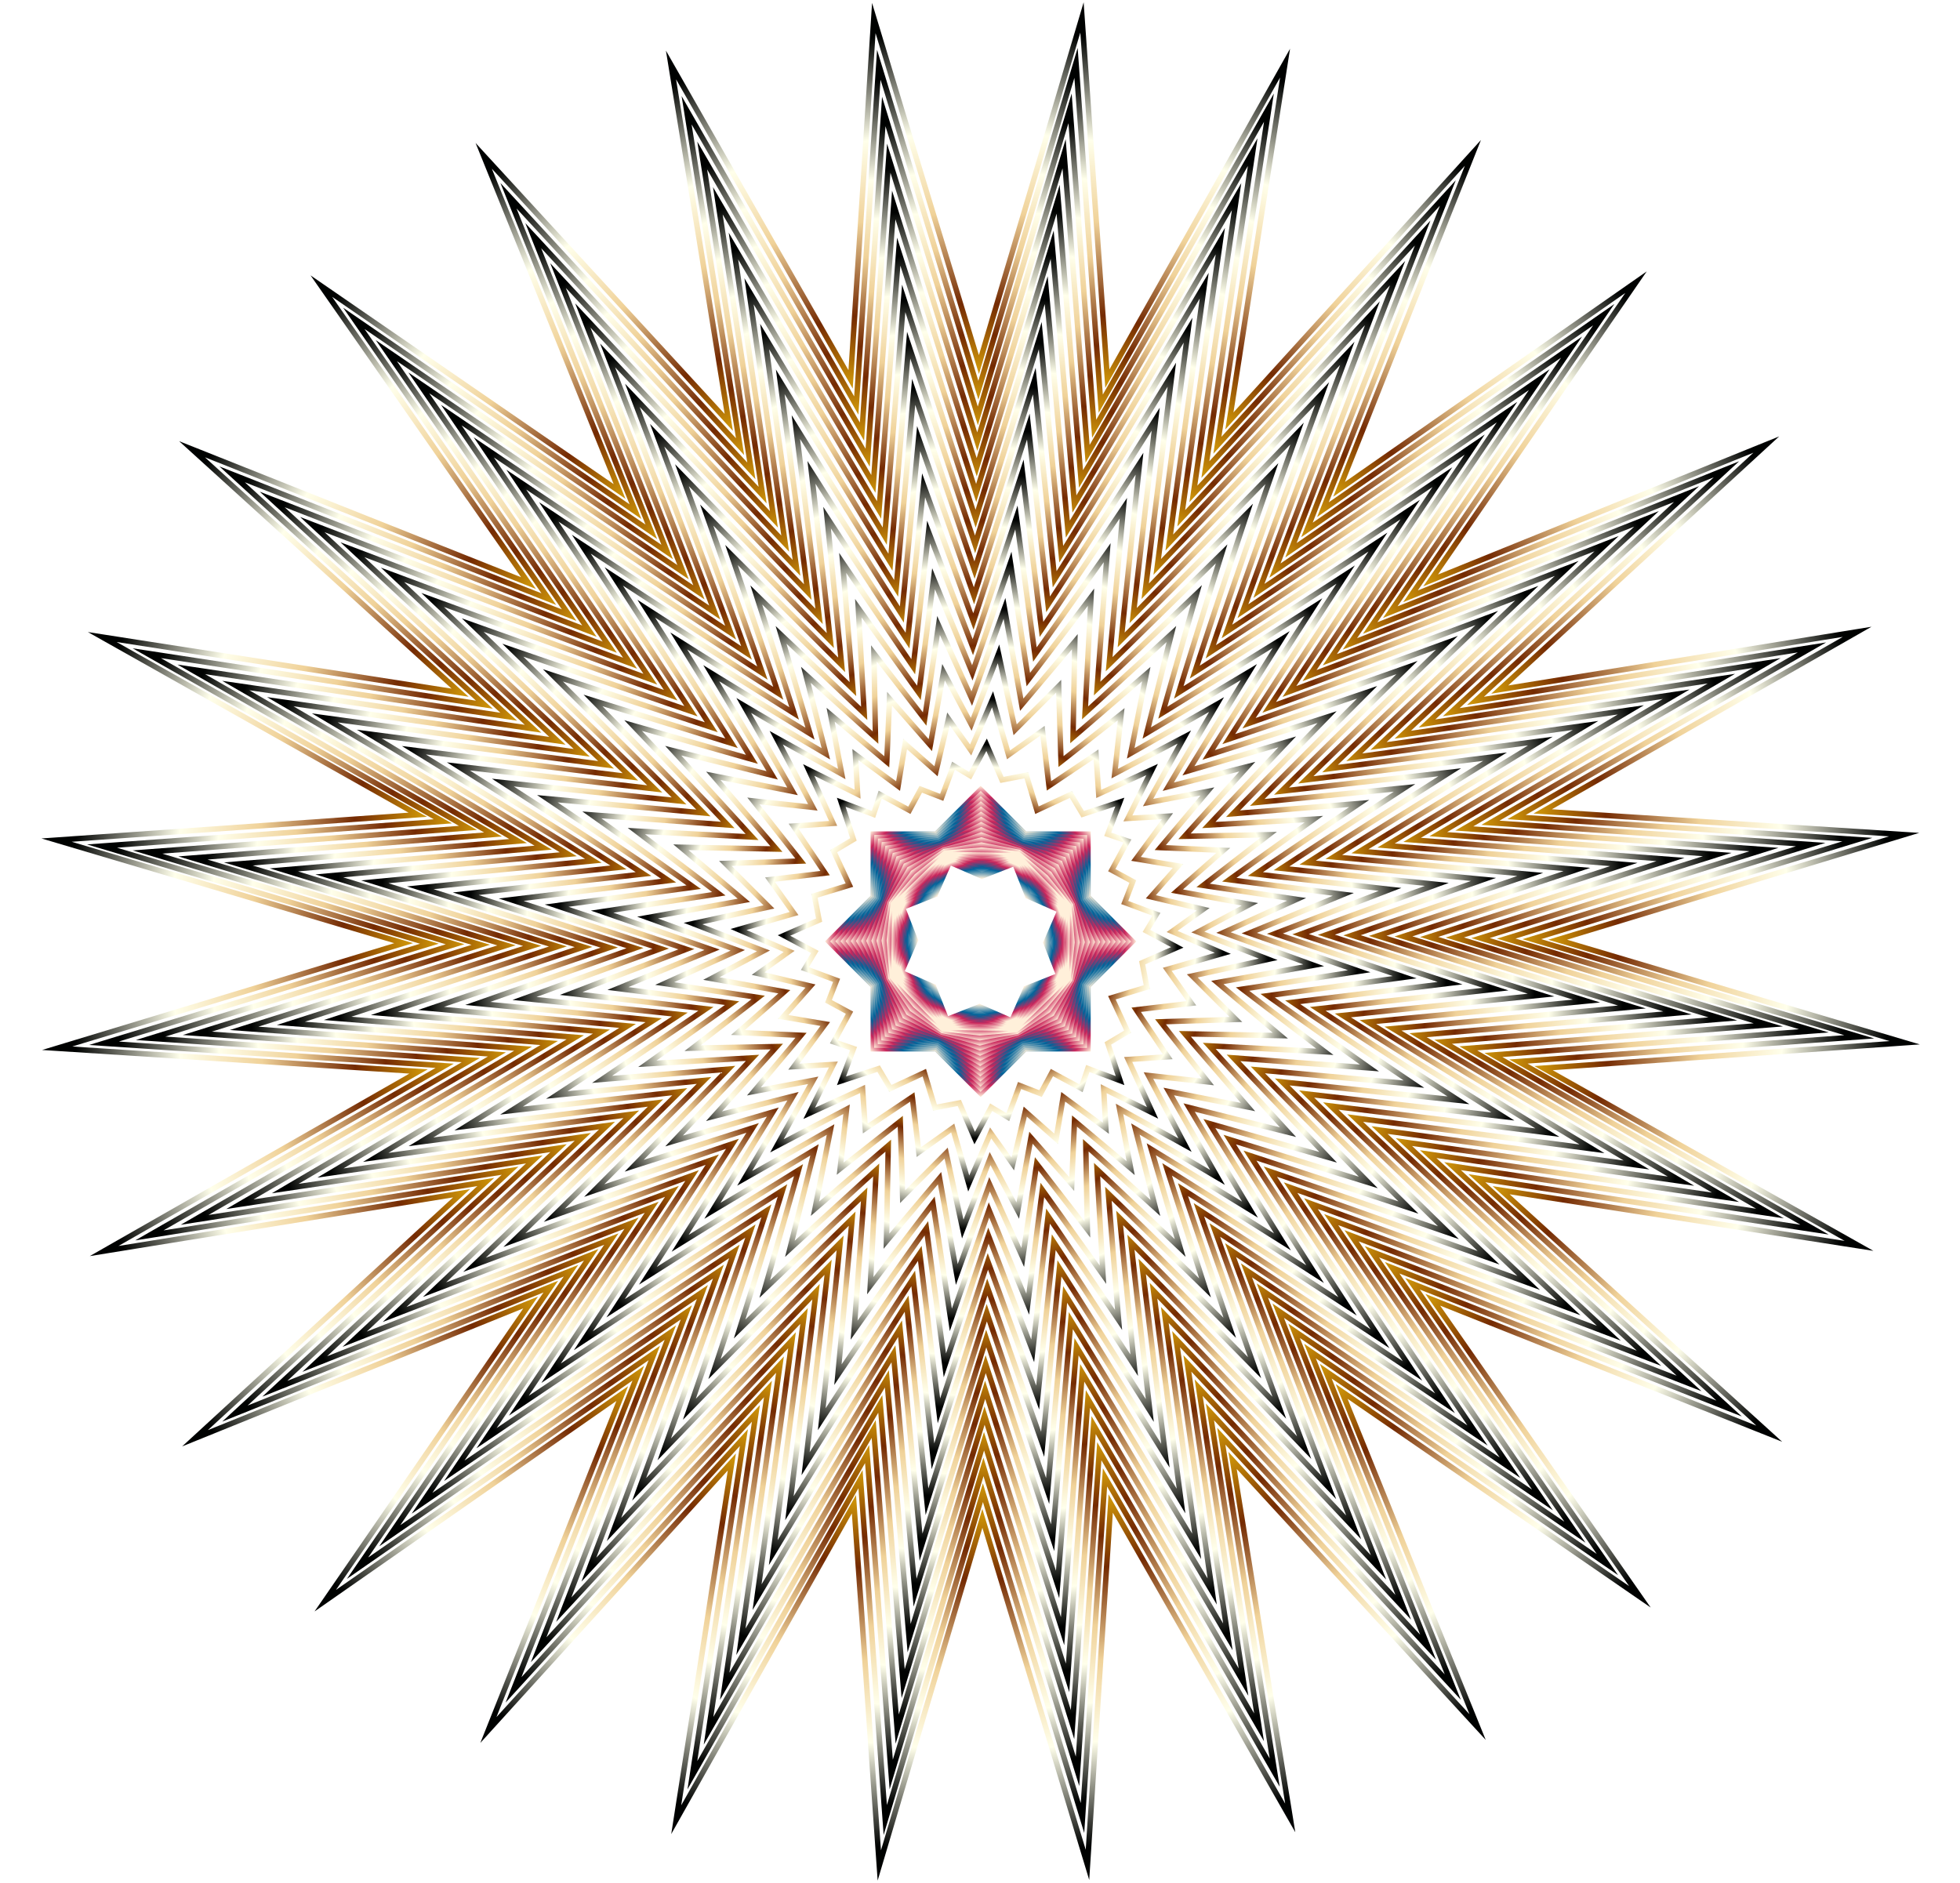 <?xml version="1.0" encoding="UTF-8"?>
<svg enable-background="new 0 0 1665.395 1600" version="1.1" viewBox="0 0 1665.4 1600" xml:space="preserve" xmlns="http://www.w3.org/2000/svg"><defs><filter id="b" y="-.25" height="1.5" color-interpolation-filters="sRGB"><feGaussianBlur result="result6" stdDeviation="5"/><feComposite in="SourceGraphic" in2="result6" operator="atop" result="result8"/><feComposite in="result8" in2="SourceAlpha" result="result9"/><feColorMatrix result="result10" values="1 0 0 0 0 0 1 0 0 0 0 0 1 0 0 0 0 0 1 0 "/><feBlend in="result10" in2="result6"/></filter><filter id="a" color-interpolation-filters="sRGB"><feMorphology in="SourceAlpha" operator="dilate" radius="3.6" result="result1"/><feGaussianBlur in="result1" result="result0" stdDeviation="3.6"/><feDiffuseLighting surfaceScale="-5"><feDistantLight azimuth="225" elevation="45"/></feDiffuseLighting><feComposite in2="result0" operator="in" result="result91"/><feComposite in="SourceGraphic" in2="result91"/></filter></defs><g fill="none" stroke-miterlimit="10"><g filter="url(#a)" stroke-width="4.616"><radialGradient id="aa" cx="833.25" cy="800" r="798.04" gradientUnits="userSpaceOnUse"><stop stop-color="#BF9E5C" offset="0"/><stop stop-color="#1E0001" offset=".073"/><stop stop-color="#FFFFED" offset=".133"/><stop stop-color="#C18507" offset=".188"/><stop stop-color="#5E0100" offset=".255"/><stop stop-color="#442008" offset=".351"/><stop stop-color="#FEFFEA" offset=".424"/><stop stop-color="#514514" offset=".485"/><stop stop-color="#E0BC73" offset=".533"/><stop stop-color="#CA9008" offset=".612"/><stop stop-color="#742A02" offset=".679"/><stop stop-color="#F0D299" offset=".776"/><stop stop-color="#FFFFEB" offset=".861"/><stop stop-color="#000201" offset=".97"/></radialGradient><polygon points="919.35 14.819 940.91 321.75 1091.9 53.665 1044.6 357.7 1251.5 129.94 1137.8 415.83 1390.1 239.81 1215.6 493.22 1500.8 377.77 1274.3 585.99 1578 536.9 1310.8 689.5 1617.9 709.23 1323.5 798.54 1618.4 886.1 1311.5 907.66 1579.6 1058.7 1275.5 1011.4 1503.3 1218.3 1217.4 1104.5 1393.4 1356.9 1140 1182.4 1255.5 1467.6 1047.3 1241 1096.3 1544.8 943.75 1277.6 924.02 1584.7 834.7 1290.2 747.14 1585.2 725.58 1278.2 574.58 1546.3 621.86 1242.3 414.99 1470.1 528.74 1184.2 276.37 1360.2 450.89 1106.8 165.68 1222.2 392.21 1014 88.463 1063.1 355.65 910.5 48.591 890.77 343.03 801.46 48.065 713.9 355 692.34 86.911 541.34 390.95 588.62 163.18 381.75 449.07 495.5 273.05 243.13 526.46 417.64 411.01 132.44 619.24 358.96 570.15 55.217 722.74 322.4 742.47 15.345 831.79 309.79" stroke="url(#aa)"/><radialGradient id="p" cx="833.25" cy="800" r="759.28" gradientUnits="userSpaceOnUse"><stop stop-color="#BF9E5C" offset="0"/><stop stop-color="#1E0001" offset=".073"/><stop stop-color="#FFFFED" offset=".133"/><stop stop-color="#C18507" offset=".188"/><stop stop-color="#5E0100" offset=".255"/><stop stop-color="#442008" offset=".351"/><stop stop-color="#FEFFEA" offset=".424"/><stop stop-color="#514514" offset=".485"/><stop stop-color="#E0BC73" offset=".533"/><stop stop-color="#CA9008" offset=".612"/><stop stop-color="#742A02" offset=".679"/><stop stop-color="#F0D299" offset=".776"/><stop stop-color="#FFFFEB" offset=".861"/><stop stop-color="#000201" offset=".97"/></radialGradient><polygon points="432.07 166.36 628.83 379.56 583.41 93.684 727.58 344.6 746.7 55.053 831.32 331.62 914.29 53.449 935.31 343.06 1078.2 91.484 1034.4 378.37 1230.2 164.01 1124.1 433.08 1362.7 267.41 1198.5 506.7 1466.9 398.82 1253.7 595.58 1539.6 550.16 1288.6 694.33 1578.2 713.46 1301.6 798.07 1579.8 881.04 1290.2 902.06 1541.8 1044.9 1254.9 1001.2 1469.2 1196.9 1200.2 1090.9 1365.8 1329.5 1126.5 1165.2 1234.4 1433.6 1037.7 1220.4 1083.1 1506.3 938.91 1255.4 919.79 1544.9 835.17 1268.4 752.21 1546.6 731.18 1256.9 588.32 1508.5 632.08 1221.6 436.34 1436 542.36 1166.9 303.79 1332.6 468.04 1093.3 199.61 1201.2 412.81 1004.4 126.93 1049.8 377.85 905.67 88.299 886.54 364.87 801.93 86.695 718.96 376.31 697.94 124.73 555.08 411.62 598.84 197.25 403.09 466.33 509.11 300.66 270.54 539.95 434.79" stroke="url(#p)"/><radialGradient id="i" cx="833.25" cy="800" r="720.51" gradientUnits="userSpaceOnUse"><stop stop-color="#BF9E5C" offset="0"/><stop stop-color="#1E0001" offset=".073"/><stop stop-color="#FFFFED" offset=".133"/><stop stop-color="#C18507" offset=".188"/><stop stop-color="#5E0100" offset=".255"/><stop stop-color="#442008" offset=".351"/><stop stop-color="#FEFFEA" offset=".424"/><stop stop-color="#514514" offset=".485"/><stop stop-color="#E0BC73" offset=".533"/><stop stop-color="#CA9008" offset=".612"/><stop stop-color="#742A02" offset=".679"/><stop stop-color="#F0D299" offset=".776"/><stop stop-color="#FFFFEB" offset=".861"/><stop stop-color="#000201" offset=".97"/></radialGradient><polygon points="453.12 200.29 638.42 400.16 596.67 132.15 732.42 366.8 750.93 94.76 830.85 353.45 909.22 92.079 929.71 364.38 1064.4 129.3 1024.2 399.05 1208.8 198.08 1110.5 450.34 1335.3 295.02 1181.3 520.18 1433 419.88 1233.1 605.17 1501.1 563.43 1266.4 699.17 1538.5 717.69 1279.8 797.6 1541.2 875.97 1268.9 896.47 1503.9 1031.2 1234.2 990.94 1435.2 1175.6 1182.9 1077.3 1338.2 1302 1113.1 1148.1 1213.4 1399.7 1028.1 1199.8 1069.8 1467.8 934.07 1233.2 915.56 1505.2 835.64 1246.5 757.27 1507.9 736.78 1235.6 602.06 1470.7 642.31 1201 457.69 1401.9 555.97 1149.7 331.2 1305 485.19 1079.8 233.53 1180.1 433.41 994.83 165.4 1036.6 400.04 900.83 128.01 882.31 386.7 802.4 125.33 724.03 397.62 703.53 162.55 568.82 432.29 609.06 231.33 424.44 483.58 522.72 328.27 297.96 553.43 451.94" stroke="url(#i)"/><radialGradient id="h" cx="833.25" cy="800" r="681.73" gradientUnits="userSpaceOnUse"><stop stop-color="#BF9E5C" offset="0"/><stop stop-color="#1E0001" offset=".073"/><stop stop-color="#FFFFED" offset=".133"/><stop stop-color="#C18507" offset=".188"/><stop stop-color="#5E0100" offset=".255"/><stop stop-color="#442008" offset=".351"/><stop stop-color="#FEFFEA" offset=".424"/><stop stop-color="#514514" offset=".485"/><stop stop-color="#E0BC73" offset=".533"/><stop stop-color="#CA9008" offset=".612"/><stop stop-color="#742A02" offset=".679"/><stop stop-color="#F0D299" offset=".776"/><stop stop-color="#FFFFEB" offset=".861"/><stop stop-color="#000201" offset=".97"/></radialGradient><polygon points="474.18 234.21 648.01 420.76 609.94 170.62 737.26 389 755.17 134.47 830.38 375.29 904.16 130.71 924.12 385.69 1050.7 167.12 1014 419.72 1187.5 232.15 1096.9 467.59 1307.9 322.63 1164.2 533.67 1399 440.93 1212.5 614.76 1462.6 576.69 1244.2 704.01 1498.8 721.92 1258 797.14 1502.5 870.91 1247.6 890.87 1466.1 1017.4 1213.5 980.72 1401.1 1154.2 1165.7 1063.7 1310.6 1274.6 1099.6 1130.9 1192.3 1365.8 1018.5 1179.2 1056.6 1429.4 929.23 1211 911.33 1465.5 836.11 1224.7 762.34 1469.3 742.37 1214.3 615.8 1432.9 652.53 1180.3 479.04 1367.8 569.58 1132.4 358.62 1277.4 502.33 1066.3 267.46 1159.1 454.01 985.24 203.86 1023.3 422.24 895.99 167.71 878.08 408.53 802.86 163.96 729.09 418.93 709.13 200.37 582.56 452.97 619.28 265.4 445.79 500.84 536.33 355.88 325.37 566.91 469.09" stroke="url(#h)"/><radialGradient id="g" cx="833.25" cy="800" r="642.92" gradientUnits="userSpaceOnUse"><stop stop-color="#BF9E5C" offset="0"/><stop stop-color="#1E0001" offset=".073"/><stop stop-color="#FFFFED" offset=".133"/><stop stop-color="#C18507" offset=".188"/><stop stop-color="#5E0100" offset=".255"/><stop stop-color="#442008" offset=".351"/><stop stop-color="#FEFFEA" offset=".424"/><stop stop-color="#514514" offset=".485"/><stop stop-color="#E0BC73" offset=".533"/><stop stop-color="#CA9008" offset=".612"/><stop stop-color="#742A02" offset=".679"/><stop stop-color="#F0D299" offset=".776"/><stop stop-color="#FFFFEB" offset=".861"/><stop stop-color="#000201" offset=".97"/></radialGradient><polygon points="495.24 268.14 657.6 441.36 623.2 209.09 742.1 411.2 759.4 174.18 829.91 397.12 899.09 169.34 918.52 407 1036.9 204.94 1003.7 440.4 1166.1 266.22 1083.3 484.85 1280.5 350.24 1147 547.15 1365.1 461.99 1191.9 624.35 1424.2 589.95 1222.1 708.85 1459.1 726.15 1236.1 796.67 1463.9 865.84 1226.2 885.28 1428.3 1003.7 1192.9 970.5 1367 1132.9 1148.4 1050.1 1283 1247.2 1086.1 1113.8 1171.3 1331.9 1008.9 1158.6 1043.3 1390.9 924.4 1188.8 907.1 1425.8 836.58 1202.9 767.4 1430.7 747.97 1193 629.55 1395.1 662.75 1159.6 500.38 1333.8 583.19 1115.2 386.03 1249.8 519.48 1052.9 301.38 1138 474.61 975.65 242.33 1010 444.44 891.15 207.42 873.85 430.37 803.33 202.59 734.16 440.25 714.72 238.19 596.3 473.64 629.5 299.47 467.14 518.09 549.95 383.49 352.78 580.39 486.24" stroke="url(#g)"/><radialGradient id="f" cx="833.25" cy="800" r="604.1" gradientUnits="userSpaceOnUse"><stop stop-color="#BF9E5C" offset="0"/><stop stop-color="#1E0001" offset=".073"/><stop stop-color="#FFFFED" offset=".133"/><stop stop-color="#C18507" offset=".188"/><stop stop-color="#5E0100" offset=".255"/><stop stop-color="#442008" offset=".351"/><stop stop-color="#FEFFEA" offset=".424"/><stop stop-color="#514514" offset=".485"/><stop stop-color="#E0BC73" offset=".533"/><stop stop-color="#CA9008" offset=".612"/><stop stop-color="#742A02" offset=".679"/><stop stop-color="#F0D299" offset=".776"/><stop stop-color="#FFFFEB" offset=".861"/><stop stop-color="#000201" offset=".97"/></radialGradient><polygon points="516.29 302.06 667.19 461.96 636.46 247.55 746.94 433.39 763.63 213.88 829.45 418.95 894.03 207.97 912.93 428.31 1023.2 242.76 993.52 461.07 1144.8 300.3 1069.7 502.1 1253 377.85 1129.9 560.63 1331.2 483.04 1171.3 633.94 1385.7 603.22 1199.9 713.69 1419.4 730.38 1214.3 796.2 1425.3 860.78 1204.9 879.68 1390.5 989.96 1172.2 960.28 1333 1111.5 1131.1 1036.4 1255.4 1219.8 1072.6 1096.6 1150.2 1297.9 999.31 1138 1030 1352.4 919.56 1166.6 902.86 1386.1 837.05 1181 772.47 1392 753.57 1171.7 643.29 1357.2 672.97 1138.9 521.73 1299.7 596.81 1097.9 413.44 1222.1 536.63 1039.4 335.31 1117 495.21 966.06 280.8 996.78 466.64 886.31 247.13 869.62 452.2 803.8 241.22 739.22 461.56 720.32 276.01 610.04 494.32 639.72 333.54 488.49 535.35 563.56 411.1 380.2 593.88 503.38" stroke="url(#f)"/><radialGradient id="e" cx="833.25" cy="800" r="565.25" gradientUnits="userSpaceOnUse"><stop stop-color="#BF9E5C" offset="0"/><stop stop-color="#1E0001" offset=".073"/><stop stop-color="#FFFFED" offset=".133"/><stop stop-color="#C18507" offset=".188"/><stop stop-color="#5E0100" offset=".255"/><stop stop-color="#442008" offset=".351"/><stop stop-color="#FEFFEA" offset=".424"/><stop stop-color="#514514" offset=".485"/><stop stop-color="#E0BC73" offset=".533"/><stop stop-color="#CA9008" offset=".612"/><stop stop-color="#742A02" offset=".679"/><stop stop-color="#F0D299" offset=".776"/><stop stop-color="#FFFFEB" offset=".861"/><stop stop-color="#000201" offset=".97"/></radialGradient><polygon points="537.35 335.98 676.78 482.56 649.72 286.02 751.77 455.59 767.86 253.59 828.98 440.79 888.96 246.6 907.33 449.62 1009.5 280.58 983.3 481.74 1123.4 334.37 1056.1 519.36 1225.6 405.46 1112.7 574.11 1297.3 504.1 1150.7 643.53 1347.2 616.48 1177.7 718.53 1379.7 734.61 1192.5 795.73 1386.6 855.71 1183.6 874.08 1352.7 976.22 1151.5 950.06 1298.9 1090.2 1113.9 1022.8 1227.8 1192.4 1059.1 1079.5 1129.1 1264 989.72 1117.4 1016.8 1314 914.72 1144.4 898.63 1346.4 837.52 1159.2 777.53 1353.4 759.16 1150.4 657.03 1319.4 683.19 1118.3 543.08 1265.6 610.42 1080.6 440.86 1194.5 553.78 1025.9 369.23 1095.9 515.81 956.47 319.27 983.52 488.84 881.47 286.84 865.39 474.03 804.27 279.85 744.29 482.87 725.92 313.83 623.78 514.99 649.94 367.61 509.83 552.6 577.17 438.71 407.61 607.36 520.53" stroke="url(#e)"/><radialGradient id="d" cx="833.25" cy="800" r="526.37" gradientUnits="userSpaceOnUse"><stop stop-color="#BF9E5C" offset="0"/><stop stop-color="#1E0001" offset=".073"/><stop stop-color="#FFFFED" offset=".133"/><stop stop-color="#C18507" offset=".188"/><stop stop-color="#5E0100" offset=".255"/><stop stop-color="#442008" offset=".351"/><stop stop-color="#FEFFEA" offset=".424"/><stop stop-color="#514514" offset=".485"/><stop stop-color="#E0BC73" offset=".533"/><stop stop-color="#CA9008" offset=".612"/><stop stop-color="#742A02" offset=".679"/><stop stop-color="#F0D299" offset=".776"/><stop stop-color="#FFFFEB" offset=".861"/><stop stop-color="#000201" offset=".97"/></radialGradient><polygon points="558.4 369.91 686.37 503.16 662.99 324.49 756.61 477.79 772.09 293.3 828.51 462.62 883.9 285.23 901.73 470.94 995.72 318.4 973.08 502.42 1102.1 368.44 1042.5 536.61 1198.2 433.07 1095.6 587.6 1263.3 525.16 1130.1 653.12 1308.8 629.74 1155.5 723.37 1339.9 738.84 1170.6 795.26 1348 850.65 1162.3 868.49 1314.8 962.48 1130.8 939.84 1264.8 1068.8 1096.6 1009.2 1200.2 1165 1045.6 1062.3 1108.1 1230.1 980.13 1096.8 1003.5 1275.5 909.88 1122.2 894.4 1306.7 837.98 1137.4 782.6 1314.8 764.76 1129.1 670.77 1281.6 693.41 1097.6 564.43 1231.6 624.03 1063.4 468.27 1166.9 570.93 1012.4 403.16 1074.8 536.41 946.88 357.73 970.26 511.04 876.63 326.55 861.16 495.87 804.74 318.48 749.35 504.18 731.51 351.65 637.52 535.66 660.16 401.69 531.18 569.86 590.78 466.32 435.02 620.84 537.68" stroke="url(#d)"/><radialGradient id="c" cx="833.25" cy="800" r="487.45" gradientUnits="userSpaceOnUse"><stop stop-color="#BF9E5C" offset="0"/><stop stop-color="#1E0001" offset=".073"/><stop stop-color="#FFFFED" offset=".133"/><stop stop-color="#C18507" offset=".188"/><stop stop-color="#5E0100" offset=".255"/><stop stop-color="#442008" offset=".351"/><stop stop-color="#FEFFEA" offset=".424"/><stop stop-color="#514514" offset=".485"/><stop stop-color="#E0BC73" offset=".533"/><stop stop-color="#CA9008" offset=".612"/><stop stop-color="#742A02" offset=".679"/><stop stop-color="#F0D299" offset=".776"/><stop stop-color="#FFFFEB" offset=".861"/><stop stop-color="#000201" offset=".97"/></radialGradient><polygon points="579.46 403.83 695.96 523.76 676.25 362.95 761.45 499.99 776.32 333.01 828.04 484.45 878.83 323.86 896.14 492.25 981.98 356.22 962.86 523.09 1080.7 402.51 1028.8 553.87 1170.8 460.68 1078.4 601.08 1229.4 546.21 1109.5 662.71 1270.3 643 1133.3 728.21 1300.2 743.07 1148.8 794.79 1309.4 845.58 1141 862.89 1277 948.74 1110.2 929.62 1230.7 1047.5 1079.4 995.6 1172.6 1137.6 1032.2 1045.2 1087 1196.2 970.54 1076.2 990.24 1237 905.04 1100 890.17 1267 838.45 1115.5 787.66 1276.1 770.36 1107.8 684.51 1243.8 703.63 1076.9 585.78 1197.5 637.64 1046.1 495.68 1139.3 588.07 998.92 437.08 1053.8 557.01 937.29 396.2 957 533.24 871.79 366.25 856.93 517.7 805.21 357.11 754.42 525.49 737.11 389.47 651.26 556.34 670.38 435.76 552.53 587.11 604.4 493.92 462.44 634.33 554.83" stroke="url(#c)"/><radialGradient id="ak" cx="833.25" cy="800" r="448.49" gradientUnits="userSpaceOnUse"><stop stop-color="#BF9E5C" offset="0"/><stop stop-color="#1E0001" offset=".073"/><stop stop-color="#FFFFED" offset=".133"/><stop stop-color="#C18507" offset=".188"/><stop stop-color="#5E0100" offset=".255"/><stop stop-color="#442008" offset=".351"/><stop stop-color="#FEFFEA" offset=".424"/><stop stop-color="#514514" offset=".485"/><stop stop-color="#E0BC73" offset=".533"/><stop stop-color="#CA9008" offset=".612"/><stop stop-color="#742A02" offset=".679"/><stop stop-color="#F0D299" offset=".776"/><stop stop-color="#FFFFEB" offset=".861"/><stop stop-color="#000201" offset=".97"/></radialGradient><polygon points="600.51 437.76 705.54 544.36 689.51 401.42 766.29 522.19 780.55 372.72 827.57 506.29 873.77 362.49 890.54 513.56 968.24 394.04 952.64 543.77 1059.4 436.58 1015.2 571.12 1143.4 488.29 1061.3 614.56 1195.5 567.27 1088.9 672.3 1231.8 656.27 1111.1 733.04 1260.5 747.31 1127 794.33 1270.8 840.52 1119.7 857.29 1239.2 934.99 1089.5 919.39 1196.7 1026.1 1062.1 981.99 1145 1110.1 1018.7 1028 1066 1162.2 960.95 1055.6 976.98 1198.6 900.2 1077.8 885.94 1227.3 838.92 1093.7 792.73 1237.5 775.95 1086.4 698.25 1206 713.85 1056.2 607.12 1163.4 651.26 1028.9 523.1 1111.7 605.22 985.44 471.01 1032.7 577.61 927.7 434.67 943.73 555.43 866.96 405.96 852.69 539.53 805.67 395.74 759.48 546.81 742.71 427.29 665.01 577.01 680.61 469.83 573.88 604.37 618.01 521.53 489.85 647.81 571.98" stroke="url(#ak)"/><radialGradient id="aj" cx="833.25" cy="800" r="409.47" gradientUnits="userSpaceOnUse"><stop stop-color="#BF9E5C" offset="0"/><stop stop-color="#1E0001" offset=".073"/><stop stop-color="#FFFFED" offset=".133"/><stop stop-color="#C18507" offset=".188"/><stop stop-color="#5E0100" offset=".255"/><stop stop-color="#442008" offset=".351"/><stop stop-color="#FEFFEA" offset=".424"/><stop stop-color="#514514" offset=".485"/><stop stop-color="#E0BC73" offset=".533"/><stop stop-color="#CA9008" offset=".612"/><stop stop-color="#742A02" offset=".679"/><stop stop-color="#F0D299" offset=".776"/><stop stop-color="#FFFFEB" offset=".861"/><stop stop-color="#000201" offset=".97"/></radialGradient><polygon points="621.57 471.68 715.13 564.96 702.78 439.89 771.13 544.39 784.78 412.42 827.1 528.12 868.7 401.12 884.94 534.87 954.5 431.86 942.42 564.44 1038 470.66 1001.6 588.37 1116 515.9 1044.1 628.05 1161.6 588.32 1068.3 681.89 1193.4 669.53 1088.9 737.88 1220.8 751.54 1105.1 793.86 1232.1 835.45 1098.4 851.7 1201.4 921.25 1068.8 909.17 1162.6 1004.8 1044.9 968.38 1117.4 1082.7 1005.2 1010.9 1044.9 1128.3 951.36 1035 963.72 1160.1 895.36 1055.6 881.71 1187.6 839.39 1071.9 797.79 1198.9 781.55 1065.1 711.99 1168.1 724.07 1035.6 628.47 1129.3 664.87 1011.6 550.51 1084.1 622.37 971.95 504.93 1011.7 598.21 918.11 473.14 930.47 577.63 862.12 445.67 848.46 561.37 806.14 434.37 764.55 568.12 748.3 465.11 678.75 597.69 690.83 503.9 595.23 621.62 631.62 549.14 517.26 661.29 589.12" stroke="url(#aj)"/><radialGradient id="ai" cx="833.25" cy="800" r="370.37" gradientUnits="userSpaceOnUse"><stop stop-color="#BF9E5C" offset="0"/><stop stop-color="#1E0001" offset=".073"/><stop stop-color="#FFFFED" offset=".133"/><stop stop-color="#C18507" offset=".188"/><stop stop-color="#5E0100" offset=".255"/><stop stop-color="#442008" offset=".351"/><stop stop-color="#FEFFEA" offset=".424"/><stop stop-color="#514514" offset=".485"/><stop stop-color="#E0BC73" offset=".533"/><stop stop-color="#CA9008" offset=".612"/><stop stop-color="#742A02" offset=".679"/><stop stop-color="#F0D299" offset=".776"/><stop stop-color="#FFFFEB" offset=".861"/><stop stop-color="#000201" offset=".97"/></radialGradient><polygon points="642.63 505.61 724.72 585.56 716.04 478.36 775.97 566.59 789.01 452.13 826.63 549.95 863.64 439.75 879.35 556.18 940.76 469.68 932.2 585.11 1016.7 504.73 988.01 605.63 1088.6 543.51 1027 641.53 1127.6 609.38 1047.7 691.48 1154.9 682.79 1066.7 742.72 1181.1 755.77 1083.3 793.39 1193.5 830.39 1077.1 846.1 1163.6 907.51 1048.1 898.95 1128.5 983.43 1027.6 954.76 1089.7 1055.3 991.72 993.73 1023.9 1094.4 941.77 1014.4 950.45 1121.6 890.52 1033.4 877.48 1147.9 839.86 1050 802.86 1160.2 787.15 1043.8 725.73 1130.3 734.29 1014.9 649.82 1095.3 678.48 994.37 577.92 1056.5 639.52 958.47 538.86 990.62 618.81 908.52 511.6 917.21 599.83 857.28 485.38 844.23 583.2 806.61 473 769.61 589.43 753.9 502.93 692.49 618.36 701.05 537.97 616.57 638.88 645.24 576.75 544.68 674.78 606.27" stroke="url(#ai)"/><radialGradient id="ah" cx="833.25" cy="800" r="331.17" gradientUnits="userSpaceOnUse"><stop stop-color="#BF9E5C" offset="0"/><stop stop-color="#1E0001" offset=".073"/><stop stop-color="#FFFFED" offset=".133"/><stop stop-color="#C18507" offset=".188"/><stop stop-color="#5E0100" offset=".255"/><stop stop-color="#442008" offset=".351"/><stop stop-color="#FEFFEA" offset=".424"/><stop stop-color="#514514" offset=".485"/><stop stop-color="#E0BC73" offset=".533"/><stop stop-color="#CA9008" offset=".612"/><stop stop-color="#742A02" offset=".679"/><stop stop-color="#F0D299" offset=".776"/><stop stop-color="#FFFFEB" offset=".861"/><stop stop-color="#000201" offset=".97"/></radialGradient><polygon points="663.68 539.53 734.31 606.16 729.3 516.82 780.81 588.78 793.25 491.84 826.17 571.79 858.57 478.38 873.75 577.49 927.02 507.5 921.98 605.79 995.32 538.8 974.4 622.88 1061.2 571.11 1009.8 655.01 1093.7 630.44 1027.1 701.07 1116.4 696.06 1044.5 747.56 1141.4 760 1061.5 792.92 1154.9 825.32 1055.8 840.5 1125.7 893.77 1027.5 888.73 1094.4 962.08 1010.4 941.15 1062.1 1027.9 978.23 976.58 1002.8 1060.5 932.18 993.84 937.19 1083.2 885.69 1011.2 873.25 1108.2 840.33 1028.2 807.92 1121.6 792.74 1022.5 739.48 1092.5 744.51 994.21 671.17 1061.2 692.09 977.12 605.34 1028.9 656.67 944.99 572.78 969.56 639.41 898.93 550.07 903.94 622.03 852.44 525.09 840 605.03 807.08 511.63 774.68 610.74 759.5 540.75 706.23 639.04 711.27 572.05 637.92 656.13 658.85 604.36 572.09 688.26 623.42" stroke="url(#ah)"/><radialGradient id="ag" cx="833.25" cy="800" r="291.84" gradientUnits="userSpaceOnUse"><stop stop-color="#BF9E5C" offset="0"/><stop stop-color="#1E0001" offset=".073"/><stop stop-color="#FFFFED" offset=".133"/><stop stop-color="#C18507" offset=".188"/><stop stop-color="#5E0100" offset=".255"/><stop stop-color="#442008" offset=".351"/><stop stop-color="#FEFFEA" offset=".424"/><stop stop-color="#514514" offset=".485"/><stop stop-color="#E0BC73" offset=".533"/><stop stop-color="#CA9008" offset=".612"/><stop stop-color="#742A02" offset=".679"/><stop stop-color="#F0D299" offset=".776"/><stop stop-color="#FFFFEB" offset=".861"/><stop stop-color="#000201" offset=".97"/></radialGradient><polygon points="684.74 573.46 743.9 626.76 742.57 555.29 785.65 610.98 797.48 531.55 825.7 593.62 853.51 517.01 868.15 598.81 913.28 545.32 911.76 626.46 973.98 572.87 960.79 640.14 1033.7 598.72 992.68 668.5 1059.8 651.49 1006.5 710.66 1078 709.32 1022.3 752.4 1101.7 764.23 1039.6 792.45 1116.2 820.26 1034.4 834.91 1087.9 880.03 1006.8 878.51 1060.4 940.73 993.11 927.54 1034.5 1000.5 964.75 959.43 981.76 1026.5 922.59 973.24 923.93 1044.7 880.85 989.02 869.02 1068.5 840.8 1006.4 812.99 1083 798.34 1001.2 753.22 1054.7 754.74 973.54 692.52 1027.1 705.71 959.86 632.75 1001.3 673.81 931.5 606.71 948.51 660.01 889.34 588.54 890.68 644.23 847.6 564.79 835.77 626.87 807.55 550.26 779.74 632.05 765.09 578.57 719.97 659.71 721.49 606.12 659.27 673.39 672.46 631.97 599.5 701.74 640.57" stroke="url(#ag)"/><radialGradient id="af" cx="833.25" cy="800" r="252.33" gradientUnits="userSpaceOnUse"><stop stop-color="#BF9E5C" offset="0"/><stop stop-color="#1E0001" offset=".073"/><stop stop-color="#FFFFED" offset=".133"/><stop stop-color="#C18507" offset=".188"/><stop stop-color="#5E0100" offset=".255"/><stop stop-color="#442008" offset=".351"/><stop stop-color="#FEFFEA" offset=".424"/><stop stop-color="#514514" offset=".485"/><stop stop-color="#E0BC73" offset=".533"/><stop stop-color="#CA9008" offset=".612"/><stop stop-color="#742A02" offset=".679"/><stop stop-color="#F0D299" offset=".776"/><stop stop-color="#FFFFEB" offset=".861"/><stop stop-color="#000201" offset=".97"/></radialGradient><polygon points="705.79 607.38 753.49 647.36 755.83 593.76 790.48 633.18 801.71 571.25 825.23 615.45 848.44 555.64 862.56 620.12 899.54 583.14 901.54 647.14 952.63 606.94 947.17 657.39 1006.3 626.33 975.53 681.98 1025.9 672.55 985.89 720.25 1039.5 722.58 1000.1 757.24 1062 768.46 1017.8 791.98 1077.6 815.19 1013.1 829.31 1050.1 866.29 986.11 868.29 1026.3 919.38 975.85 913.93 1006.9 973.08 951.27 942.28 960.7 992.62 913 952.64 910.66 1006.2 876.01 966.82 864.79 1028.7 841.26 984.55 818.05 1044.4 803.94 979.88 766.96 1016.9 764.96 952.86 713.87 993.06 719.32 942.61 660.16 973.67 690.96 918.02 640.63 927.45 680.61 879.75 627 877.42 666.43 842.76 604.5 831.54 648.7 808.02 588.89 784.81 653.36 770.69 616.39 733.71 680.38 731.71 640.19 680.62 690.64 686.07 659.58 626.92 715.22 657.72" stroke="url(#af)"/><radialGradient id="ae" cx="833.25" cy="800" r="212.55" gradientUnits="userSpaceOnUse"><stop stop-color="#BF9E5C" offset="0"/><stop stop-color="#1E0001" offset=".073"/><stop stop-color="#FFFFED" offset=".133"/><stop stop-color="#C18507" offset=".188"/><stop stop-color="#5E0100" offset=".255"/><stop stop-color="#442008" offset=".351"/><stop stop-color="#FEFFEA" offset=".424"/><stop stop-color="#514514" offset=".485"/><stop stop-color="#E0BC73" offset=".533"/><stop stop-color="#CA9008" offset=".612"/><stop stop-color="#742A02" offset=".679"/><stop stop-color="#F0D299" offset=".776"/><stop stop-color="#FFFFEB" offset=".861"/><stop stop-color="#000201" offset=".97"/></radialGradient><polygon points="726.85 641.31 763.08 667.96 769.09 632.22 795.32 655.38 805.94 610.96 824.76 637.29 843.38 594.27 856.96 641.43 885.79 620.96 891.32 667.81 931.28 641.02 933.56 674.65 978.91 653.94 958.38 695.46 991.94 693.6 965.29 729.84 1001 735.85 977.87 762.08 1022.3 772.69 995.96 791.51 1039 810.13 991.82 823.71 1012.3 852.55 965.44 858.07 992.23 898.03 958.6 900.31 979.31 945.67 937.79 925.14 939.64 958.69 903.41 932.04 897.4 967.78 871.17 944.62 860.55 989.04 841.73 962.71 823.12 1005.7 809.53 958.57 780.7 979.04 775.18 932.19 735.21 958.98 732.93 925.35 687.58 946.06 708.11 904.54 674.56 906.4 701.21 870.16 665.47 864.15 688.63 837.92 644.21 827.31 670.53 808.49 627.52 789.87 674.68 776.29 654.2 747.45 701.06 741.93 674.26 701.97 707.9 699.69 687.19 654.33 728.71 674.86" stroke="url(#ae)"/><radialGradient id="ad" cx="833.25" cy="800" r="172.38" gradientUnits="userSpaceOnUse"><stop stop-color="#BF9E5C" offset="0"/><stop stop-color="#1E0001" offset=".073"/><stop stop-color="#FFFFED" offset=".133"/><stop stop-color="#C18507" offset=".188"/><stop stop-color="#5E0100" offset=".255"/><stop stop-color="#442008" offset=".351"/><stop stop-color="#FEFFEA" offset=".424"/><stop stop-color="#514514" offset=".485"/><stop stop-color="#E0BC73" offset=".533"/><stop stop-color="#CA9008" offset=".612"/><stop stop-color="#742A02" offset=".679"/><stop stop-color="#F0D299" offset=".776"/><stop stop-color="#FFFFEB" offset=".861"/><stop stop-color="#000201" offset=".97"/></radialGradient><polygon points="747.9 675.23 772.67 688.56 782.36 670.69 800.16 677.58 810.17 650.67 824.29 659.12 838.31 632.9 851.36 662.74 872.05 658.78 881.09 688.49 909.93 675.09 919.95 691.9 951.5 681.55 941.23 708.94 958.01 714.66 944.69 739.43 962.55 749.11 955.67 766.92 982.58 776.92 974.12 791.05 1000.3 805.06 970.5 818.12 974.47 838.81 944.76 847.85 958.16 876.68 941.34 886.7 951.7 918.25 924.3 907.99 918.59 924.77 893.82 911.44 884.14 929.31 866.33 922.42 856.32 949.33 842.2 940.88 828.18 967.1 815.13 937.26 794.44 941.22 785.4 911.51 756.56 924.91 746.55 908.1 714.99 918.45 725.26 891.06 708.48 885.34 721.81 860.57 703.94 850.89 710.83 833.08 683.92 823.08 692.37 808.95 666.15 794.94 695.99 781.88 692.02 761.19 721.73 752.15 708.33 723.32 725.15 713.3 714.8 681.75 742.19 692.01" stroke="url(#ad)"/></g><g filter="url(#b)" stroke-width="5.358"><radialGradient id="ac" cx="833.25" cy="800" r="132.26" gradientUnits="userSpaceOnUse"><stop stop-color="#FFF0DA" offset="0"/><stop stop-color="#F4EAD7" offset=".003"/><stop stop-color="#BCCBC9" offset=".02"/><stop stop-color="#8AAFBD" offset=".038"/><stop stop-color="#5F98B2" offset=".056"/><stop stop-color="#3D85A9" offset=".074"/><stop stop-color="#2276A3" offset=".092"/><stop stop-color="#0F6B9E" offset=".111"/><stop stop-color="#04659B" offset=".13"/><stop stop-color="#00639A" offset=".15"/><stop stop-color="#FFF0DA" offset=".3"/><stop stop-color="#00639A" offset=".47"/><stop stop-color="#CA255B" offset=".64"/><stop stop-color="#FFF0DA" offset=".747"/><stop stop-color="#00639A" offset=".86"/><stop stop-color="#CA255B" offset=".927"/><stop stop-color="#FFF0DA" offset="1"/></radialGradient><polygon points="924.09 709.16 924.09 762.37 961.71 800 924.09 837.63 924.09 890.84 870.87 890.84 833.25 928.47 795.62 890.84 742.41 890.84 742.41 837.63 704.78 800 742.41 762.37 742.41 709.16 795.62 709.16 833.25 671.53 870.87 709.16" stroke="url(#ac)"/><radialGradient id="ab" cx="833.25" cy="800" r="127.87" gradientUnits="userSpaceOnUse"><stop stop-color="#FFF0DA" offset="0"/><stop stop-color="#F4EAD7" offset=".003"/><stop stop-color="#BCCBC9" offset=".02"/><stop stop-color="#8AAFBD" offset=".038"/><stop stop-color="#5F98B2" offset=".056"/><stop stop-color="#3D85A9" offset=".074"/><stop stop-color="#2276A3" offset=".092"/><stop stop-color="#0F6B9E" offset=".111"/><stop stop-color="#04659B" offset=".13"/><stop stop-color="#00639A" offset=".15"/><stop stop-color="#FFF0DA" offset=".3"/><stop stop-color="#00639A" offset=".47"/><stop stop-color="#CA255B" offset=".64"/><stop stop-color="#FFF0DA" offset=".747"/><stop stop-color="#00639A" offset=".86"/><stop stop-color="#CA255B" offset=".927"/><stop stop-color="#FFF0DA" offset="1"/></radialGradient><polygon points="922.74 763.01 957.45 800.06 922.68 837.13 921.03 887.87 870.23 889.5 833.19 924.2 796.11 889.44 745.38 887.78 743.75 836.99 709.05 799.94 743.81 762.87 745.47 712.13 796.26 710.5 833.31 675.8 870.38 710.56 921.11 712.22" stroke="url(#ab)"/><radialGradient id="z" cx="833.25" cy="800" r="123.49" gradientUnits="userSpaceOnUse"><stop stop-color="#FFF0DA" offset="0"/><stop stop-color="#F4EAD7" offset=".003"/><stop stop-color="#BCCBC9" offset=".02"/><stop stop-color="#8AAFBD" offset=".038"/><stop stop-color="#5F98B2" offset=".056"/><stop stop-color="#3D85A9" offset=".074"/><stop stop-color="#2276A3" offset=".092"/><stop stop-color="#0F6B9E" offset=".111"/><stop stop-color="#04659B" offset=".13"/><stop stop-color="#00639A" offset=".15"/><stop stop-color="#FFF0DA" offset=".3"/><stop stop-color="#00639A" offset=".47"/><stop stop-color="#CA255B" offset=".64"/><stop stop-color="#FFF0DA" offset=".747"/><stop stop-color="#00639A" offset=".86"/><stop stop-color="#CA255B" offset=".927"/><stop stop-color="#FFF0DA" offset="1"/></radialGradient><polygon points="921.4 763.66 953.18 800.12 921.28 836.64 917.97 884.89 869.59 888.16 833.13 919.93 796.61 888.03 748.36 884.72 745.09 836.34 713.31 799.88 745.21 763.36 748.53 715.11 796.9 711.84 833.37 680.07 869.88 711.97 918.14 715.28" stroke="url(#z)"/><radialGradient id="y" cx="833.25" cy="800" r="119.11" gradientUnits="userSpaceOnUse"><stop stop-color="#FFF0DA" offset="0"/><stop stop-color="#F4EAD7" offset=".003"/><stop stop-color="#BCCBC9" offset=".02"/><stop stop-color="#8AAFBD" offset=".038"/><stop stop-color="#5F98B2" offset=".056"/><stop stop-color="#3D85A9" offset=".074"/><stop stop-color="#2276A3" offset=".092"/><stop stop-color="#0F6B9E" offset=".111"/><stop stop-color="#04659B" offset=".13"/><stop stop-color="#00639A" offset=".15"/><stop stop-color="#FFF0DA" offset=".3"/><stop stop-color="#00639A" offset=".47"/><stop stop-color="#CA255B" offset=".64"/><stop stop-color="#FFF0DA" offset=".747"/><stop stop-color="#00639A" offset=".86"/><stop stop-color="#CA255B" offset=".927"/><stop stop-color="#FFF0DA" offset="1"/></radialGradient><polygon points="920.06 764.3 948.91 800.18 919.88 836.14 914.91 881.92 868.95 886.81 833.06 915.67 797.11 886.63 751.33 881.66 746.43 835.7 717.58 799.82 746.61 763.86 751.59 718.08 797.54 713.19 833.43 684.33 869.39 713.37 915.16 718.34" stroke="url(#y)"/><radialGradient id="x" cx="833.25" cy="800" r="114.73" gradientUnits="userSpaceOnUse"><stop stop-color="#FFF0DA" offset="0"/><stop stop-color="#F4EAD7" offset=".003"/><stop stop-color="#BCCBC9" offset=".02"/><stop stop-color="#8AAFBD" offset=".038"/><stop stop-color="#5F98B2" offset=".056"/><stop stop-color="#3D85A9" offset=".074"/><stop stop-color="#2276A3" offset=".092"/><stop stop-color="#0F6B9E" offset=".111"/><stop stop-color="#04659B" offset=".13"/><stop stop-color="#00639A" offset=".15"/><stop stop-color="#FFF0DA" offset=".3"/><stop stop-color="#00639A" offset=".47"/><stop stop-color="#CA255B" offset=".64"/><stop stop-color="#FFF0DA" offset=".747"/><stop stop-color="#00639A" offset=".86"/><stop stop-color="#CA255B" offset=".927"/><stop stop-color="#FFF0DA" offset="1"/></radialGradient><polygon points="918.72 764.94 944.65 800.24 918.48 835.65 911.85 878.94 868.31 885.47 833 911.4 797.6 885.23 754.3 878.6 747.78 835.06 721.85 799.76 748.02 764.35 754.65 721.06 798.19 714.53 833.49 688.6 868.89 714.77 912.19 721.4" stroke="url(#x)"/><radialGradient id="w" cx="833.25" cy="800" r="110.35" gradientUnits="userSpaceOnUse"><stop stop-color="#FFF0DA" offset="0"/><stop stop-color="#F4EAD7" offset=".003"/><stop stop-color="#BCCBC9" offset=".02"/><stop stop-color="#8AAFBD" offset=".038"/><stop stop-color="#5F98B2" offset=".056"/><stop stop-color="#3D85A9" offset=".074"/><stop stop-color="#2276A3" offset=".092"/><stop stop-color="#0F6B9E" offset=".111"/><stop stop-color="#04659B" offset=".13"/><stop stop-color="#00639A" offset=".15"/><stop stop-color="#FFF0DA" offset=".3"/><stop stop-color="#00639A" offset=".47"/><stop stop-color="#CA255B" offset=".64"/><stop stop-color="#FFF0DA" offset=".747"/><stop stop-color="#00639A" offset=".86"/><stop stop-color="#CA255B" offset=".927"/><stop stop-color="#FFF0DA" offset="1"/></radialGradient><polygon points="917.38 765.58 940.38 800.3 917.07 835.15 908.79 875.97 867.67 884.13 832.94 907.13 798.1 883.83 757.28 875.54 749.12 834.42 726.11 799.7 749.42 764.85 757.71 724.03 798.83 715.87 833.55 692.87 868.4 716.17 909.21 724.46" stroke="url(#w)"/><radialGradient id="v" cx="833.25" cy="800" r="105.98" gradientUnits="userSpaceOnUse"><stop stop-color="#FFF0DA" offset="0"/><stop stop-color="#F4EAD7" offset=".003"/><stop stop-color="#BCCBC9" offset=".02"/><stop stop-color="#8AAFBD" offset=".038"/><stop stop-color="#5F98B2" offset=".056"/><stop stop-color="#3D85A9" offset=".074"/><stop stop-color="#2276A3" offset=".092"/><stop stop-color="#0F6B9E" offset=".111"/><stop stop-color="#04659B" offset=".13"/><stop stop-color="#00639A" offset=".15"/><stop stop-color="#FFF0DA" offset=".3"/><stop stop-color="#00639A" offset=".47"/><stop stop-color="#CA255B" offset=".64"/><stop stop-color="#FFF0DA" offset=".747"/><stop stop-color="#00639A" offset=".86"/><stop stop-color="#CA255B" offset=".927"/><stop stop-color="#FFF0DA" offset="1"/></radialGradient><polygon points="916.03 766.22 936.11 800.36 915.67 834.65 905.73 872.99 867.02 882.79 832.88 902.86 798.59 882.42 760.25 872.48 750.46 833.78 730.38 799.64 750.82 765.35 760.77 727.01 799.47 717.21 833.61 697.14 867.9 717.58 906.24 727.52" stroke="url(#v)"/><radialGradient id="u" cx="833.25" cy="800" r="101.61" gradientUnits="userSpaceOnUse"><stop stop-color="#FFF0DA" offset="0"/><stop stop-color="#F4EAD7" offset=".003"/><stop stop-color="#BCCBC9" offset=".02"/><stop stop-color="#8AAFBD" offset=".038"/><stop stop-color="#5F98B2" offset=".056"/><stop stop-color="#3D85A9" offset=".074"/><stop stop-color="#2276A3" offset=".092"/><stop stop-color="#0F6B9E" offset=".111"/><stop stop-color="#04659B" offset=".13"/><stop stop-color="#00639A" offset=".15"/><stop stop-color="#FFF0DA" offset=".3"/><stop stop-color="#00639A" offset=".47"/><stop stop-color="#CA255B" offset=".64"/><stop stop-color="#FFF0DA" offset=".747"/><stop stop-color="#00639A" offset=".86"/><stop stop-color="#CA255B" offset=".927"/><stop stop-color="#FFF0DA" offset="1"/></radialGradient><polygon points="914.69 766.86 931.84 800.42 914.27 834.16 902.67 870.02 866.38 881.44 832.82 898.6 799.09 881.02 763.23 869.42 751.8 833.14 734.65 799.58 752.23 765.84 763.83 729.98 800.11 718.56 833.67 701.4 867.41 718.98 903.26 730.58" stroke="url(#u)"/><radialGradient id="t" cx="833.25" cy="800" r="97.254" gradientUnits="userSpaceOnUse"><stop stop-color="#FFF0DA" offset="0"/><stop stop-color="#F4EAD7" offset=".003"/><stop stop-color="#BCCBC9" offset=".02"/><stop stop-color="#8AAFBD" offset=".038"/><stop stop-color="#5F98B2" offset=".056"/><stop stop-color="#3D85A9" offset=".074"/><stop stop-color="#2276A3" offset=".092"/><stop stop-color="#0F6B9E" offset=".111"/><stop stop-color="#04659B" offset=".13"/><stop stop-color="#00639A" offset=".15"/><stop stop-color="#FFF0DA" offset=".3"/><stop stop-color="#00639A" offset=".47"/><stop stop-color="#CA255B" offset=".64"/><stop stop-color="#FFF0DA" offset=".747"/><stop stop-color="#00639A" offset=".86"/><stop stop-color="#CA255B" offset=".927"/><stop stop-color="#FFF0DA" offset="1"/></radialGradient><polygon points="913.35 767.51 927.58 800.48 912.86 833.66 899.61 867.04 865.74 880.1 832.76 894.33 799.58 879.62 766.2 866.36 753.14 832.49 738.92 799.52 753.63 766.34 766.89 732.96 800.75 719.9 833.73 705.67 866.91 720.38 900.29 733.64" stroke="url(#t)"/><radialGradient id="s" cx="833.25" cy="800" r="92.906" gradientUnits="userSpaceOnUse"><stop stop-color="#FFF0DA" offset="0"/><stop stop-color="#F4EAD7" offset=".003"/><stop stop-color="#BCCBC9" offset=".02"/><stop stop-color="#8AAFBD" offset=".038"/><stop stop-color="#5F98B2" offset=".056"/><stop stop-color="#3D85A9" offset=".074"/><stop stop-color="#2276A3" offset=".092"/><stop stop-color="#0F6B9E" offset=".111"/><stop stop-color="#04659B" offset=".13"/><stop stop-color="#00639A" offset=".15"/><stop stop-color="#FFF0DA" offset=".3"/><stop stop-color="#00639A" offset=".47"/><stop stop-color="#CA255B" offset=".64"/><stop stop-color="#FFF0DA" offset=".747"/><stop stop-color="#00639A" offset=".86"/><stop stop-color="#CA255B" offset=".927"/><stop stop-color="#FFF0DA" offset="1"/></radialGradient><polygon points="912.01 768.15 923.31 800.54 911.46 833.17 896.54 864.07 865.1 878.76 832.7 890.06 800.08 878.21 769.18 863.3 754.49 831.85 743.18 799.46 755.03 766.83 769.95 735.93 801.39 721.24 833.79 709.94 866.41 721.79 897.32 736.7" stroke="url(#s)"/><radialGradient id="r" cx="833.25" cy="800" r="88.571" gradientUnits="userSpaceOnUse"><stop stop-color="#FFF0DA" offset="0"/><stop stop-color="#F4EAD7" offset=".003"/><stop stop-color="#BCCBC9" offset=".02"/><stop stop-color="#8AAFBD" offset=".038"/><stop stop-color="#5F98B2" offset=".056"/><stop stop-color="#3D85A9" offset=".074"/><stop stop-color="#2276A3" offset=".092"/><stop stop-color="#0F6B9E" offset=".111"/><stop stop-color="#04659B" offset=".13"/><stop stop-color="#00639A" offset=".15"/><stop stop-color="#FFF0DA" offset=".3"/><stop stop-color="#00639A" offset=".47"/><stop stop-color="#CA255B" offset=".64"/><stop stop-color="#FFF0DA" offset=".747"/><stop stop-color="#00639A" offset=".86"/><stop stop-color="#CA255B" offset=".927"/><stop stop-color="#FFF0DA" offset="1"/></radialGradient><polygon points="910.66 768.79 919.04 800.61 910.06 832.67 893.48 861.09 864.46 877.42 832.64 885.8 800.57 876.81 772.15 860.24 755.83 831.21 747.45 799.39 756.43 767.33 773.01 738.91 802.04 722.58 833.85 714.2 865.92 723.19 894.34 739.76" stroke="url(#r)"/><radialGradient id="q" cx="833.25" cy="800" r="84.252" gradientUnits="userSpaceOnUse"><stop stop-color="#FFF0DA" offset="0"/><stop stop-color="#F4EAD7" offset=".003"/><stop stop-color="#BCCBC9" offset=".02"/><stop stop-color="#8AAFBD" offset=".038"/><stop stop-color="#5F98B2" offset=".056"/><stop stop-color="#3D85A9" offset=".074"/><stop stop-color="#2276A3" offset=".092"/><stop stop-color="#0F6B9E" offset=".111"/><stop stop-color="#04659B" offset=".13"/><stop stop-color="#00639A" offset=".15"/><stop stop-color="#FFF0DA" offset=".3"/><stop stop-color="#00639A" offset=".47"/><stop stop-color="#CA255B" offset=".64"/><stop stop-color="#FFF0DA" offset=".747"/><stop stop-color="#00639A" offset=".86"/><stop stop-color="#CA255B" offset=".927"/><stop stop-color="#FFF0DA" offset="1"/></radialGradient><polygon points="909.32 769.43 914.77 800.67 908.66 832.18 890.42 858.12 863.82 876.07 832.58 881.53 801.07 875.41 775.13 857.18 757.17 830.57 751.72 799.33 757.84 767.82 776.07 741.88 802.68 723.93 833.91 718.47 865.42 724.59 891.37 742.82" stroke="url(#q)"/><radialGradient id="o" cx="833.25" cy="800" r="79.951" gradientUnits="userSpaceOnUse"><stop stop-color="#FFF0DA" offset="0"/><stop stop-color="#F4EAD7" offset=".003"/><stop stop-color="#BCCBC9" offset=".02"/><stop stop-color="#8AAFBD" offset=".038"/><stop stop-color="#5F98B2" offset=".056"/><stop stop-color="#3D85A9" offset=".074"/><stop stop-color="#2276A3" offset=".092"/><stop stop-color="#0F6B9E" offset=".111"/><stop stop-color="#04659B" offset=".13"/><stop stop-color="#00639A" offset=".15"/><stop stop-color="#FFF0DA" offset=".3"/><stop stop-color="#00639A" offset=".47"/><stop stop-color="#CA255B" offset=".64"/><stop stop-color="#FFF0DA" offset=".747"/><stop stop-color="#00639A" offset=".86"/><stop stop-color="#CA255B" offset=".927"/><stop stop-color="#FFF0DA" offset="1"/></radialGradient><polygon points="907.98 770.07 910.51 800.73 907.25 831.68 887.36 855.14 863.17 874.73 832.52 877.26 801.56 874.01 778.1 854.12 758.51 829.93 755.99 799.27 759.24 768.32 779.13 744.86 803.32 725.27 833.97 722.74 864.93 725.99 888.39 745.88" stroke="url(#o)"/><radialGradient id="n" cx="833.25" cy="800" r="76.084" gradientUnits="userSpaceOnUse"><stop stop-color="#FFF0DA" offset="0"/><stop stop-color="#F4EAD7" offset=".003"/><stop stop-color="#BCCBC9" offset=".02"/><stop stop-color="#8AAFBD" offset=".038"/><stop stop-color="#5F98B2" offset=".056"/><stop stop-color="#3D85A9" offset=".074"/><stop stop-color="#2276A3" offset=".092"/><stop stop-color="#0F6B9E" offset=".111"/><stop stop-color="#04659B" offset=".13"/><stop stop-color="#00639A" offset=".15"/><stop stop-color="#FFF0DA" offset=".3"/><stop stop-color="#00639A" offset=".47"/><stop stop-color="#CA255B" offset=".64"/><stop stop-color="#FFF0DA" offset=".747"/><stop stop-color="#00639A" offset=".86"/><stop stop-color="#CA255B" offset=".927"/><stop stop-color="#FFF0DA" offset="1"/></radialGradient><polygon points="906.64 770.71 906.24 800.79 905.85 831.19 884.3 852.17 862.53 873.39 832.46 872.99 802.06 872.6 781.08 851.06 759.86 829.29 760.25 799.21 760.64 768.81 782.19 747.83 803.96 726.61 834.03 727.01 864.43 727.4 885.42 748.94" stroke="url(#n)"/><radialGradient id="m" cx="833.25" cy="800" r="74.87" gradientUnits="userSpaceOnUse"><stop stop-color="#FFF0DA" offset="0"/><stop stop-color="#F4EAD7" offset=".003"/><stop stop-color="#BCCBC9" offset=".02"/><stop stop-color="#8AAFBD" offset=".038"/><stop stop-color="#5F98B2" offset=".056"/><stop stop-color="#3D85A9" offset=".074"/><stop stop-color="#2276A3" offset=".092"/><stop stop-color="#0F6B9E" offset=".111"/><stop stop-color="#04659B" offset=".13"/><stop stop-color="#00639A" offset=".15"/><stop stop-color="#FFF0DA" offset=".3"/><stop stop-color="#00639A" offset=".47"/><stop stop-color="#CA255B" offset=".64"/><stop stop-color="#FFF0DA" offset=".747"/><stop stop-color="#00639A" offset=".86"/><stop stop-color="#CA255B" offset=".927"/><stop stop-color="#FFF0DA" offset="1"/></radialGradient><polygon points="905.29 771.36 901.97 800.85 904.45 830.69 881.24 849.2 861.89 872.05 832.4 868.73 802.56 871.2 784.05 848 761.2 828.64 764.52 799.15 762.05 769.31 785.25 750.8 804.6 727.95 834.09 731.27 863.94 728.8 882.44 752" stroke="url(#m)"/><radialGradient id="l" cx="833.25" cy="800" r="73.702" gradientUnits="userSpaceOnUse"><stop stop-color="#FFF0DA" offset="0"/><stop stop-color="#F4EAD7" offset=".003"/><stop stop-color="#BCCBC9" offset=".02"/><stop stop-color="#8AAFBD" offset=".038"/><stop stop-color="#5F98B2" offset=".056"/><stop stop-color="#3D85A9" offset=".074"/><stop stop-color="#2276A3" offset=".092"/><stop stop-color="#0F6B9E" offset=".111"/><stop stop-color="#04659B" offset=".13"/><stop stop-color="#00639A" offset=".15"/><stop stop-color="#FFF0DA" offset=".3"/><stop stop-color="#00639A" offset=".47"/><stop stop-color="#CA255B" offset=".64"/><stop stop-color="#FFF0DA" offset=".747"/><stop stop-color="#00639A" offset=".86"/><stop stop-color="#CA255B" offset=".927"/><stop stop-color="#FFF0DA" offset="1"/></radialGradient><polygon points="903.95 772 897.7 800.91 903.04 830.19 878.18 846.22 861.25 870.71 832.34 864.46 803.05 869.8 787.03 844.94 762.54 828 768.79 799.09 763.45 769.81 788.31 753.78 805.24 729.29 834.15 735.54 863.44 730.2 879.47 755.06" stroke="url(#l)"/><radialGradient id="k" cx="833.25" cy="800" r="72.591" gradientUnits="userSpaceOnUse"><stop stop-color="#FFF0DA" offset="0"/><stop stop-color="#F4EAD7" offset=".003"/><stop stop-color="#BCCBC9" offset=".02"/><stop stop-color="#8AAFBD" offset=".038"/><stop stop-color="#5F98B2" offset=".056"/><stop stop-color="#3D85A9" offset=".074"/><stop stop-color="#2276A3" offset=".092"/><stop stop-color="#0F6B9E" offset=".111"/><stop stop-color="#04659B" offset=".13"/><stop stop-color="#00639A" offset=".15"/><stop stop-color="#FFF0DA" offset=".3"/><stop stop-color="#00639A" offset=".47"/><stop stop-color="#CA255B" offset=".64"/><stop stop-color="#FFF0DA" offset=".747"/><stop stop-color="#00639A" offset=".86"/><stop stop-color="#CA255B" offset=".927"/><stop stop-color="#FFF0DA" offset="1"/></radialGradient><polygon points="902.61 772.64 893.44 800.97 901.64 829.7 875.12 843.25 860.61 869.36 832.28 860.19 803.55 868.39 790 841.88 763.88 827.36 773.06 799.03 764.85 770.3 791.37 756.75 805.88 730.64 834.21 739.81 862.95 731.61 876.49 758.12" stroke="url(#k)"/><radialGradient id="j" cx="833.25" cy="800" r="71.547" gradientUnits="userSpaceOnUse"><stop stop-color="#FFF0DA" offset="0"/><stop stop-color="#F4EAD7" offset=".003"/><stop stop-color="#BCCBC9" offset=".02"/><stop stop-color="#8AAFBD" offset=".038"/><stop stop-color="#5F98B2" offset=".056"/><stop stop-color="#3D85A9" offset=".074"/><stop stop-color="#2276A3" offset=".092"/><stop stop-color="#0F6B9E" offset=".111"/><stop stop-color="#04659B" offset=".13"/><stop stop-color="#00639A" offset=".15"/><stop stop-color="#FFF0DA" offset=".3"/><stop stop-color="#00639A" offset=".47"/><stop stop-color="#CA255B" offset=".64"/><stop stop-color="#FFF0DA" offset=".747"/><stop stop-color="#00639A" offset=".86"/><stop stop-color="#CA255B" offset=".927"/><stop stop-color="#FFF0DA" offset="1"/></radialGradient><polygon points="901.27 773.28 889.17 801.03 900.24 829.2 872.06 840.27 859.97 868.02 832.22 855.92 804.04 866.99 792.97 838.82 765.23 826.72 777.32 798.97 766.25 770.8 794.43 759.73 806.53 731.98 834.28 744.08 862.45 733.01 873.52 761.18" stroke="url(#j)"/></g></g></svg>
